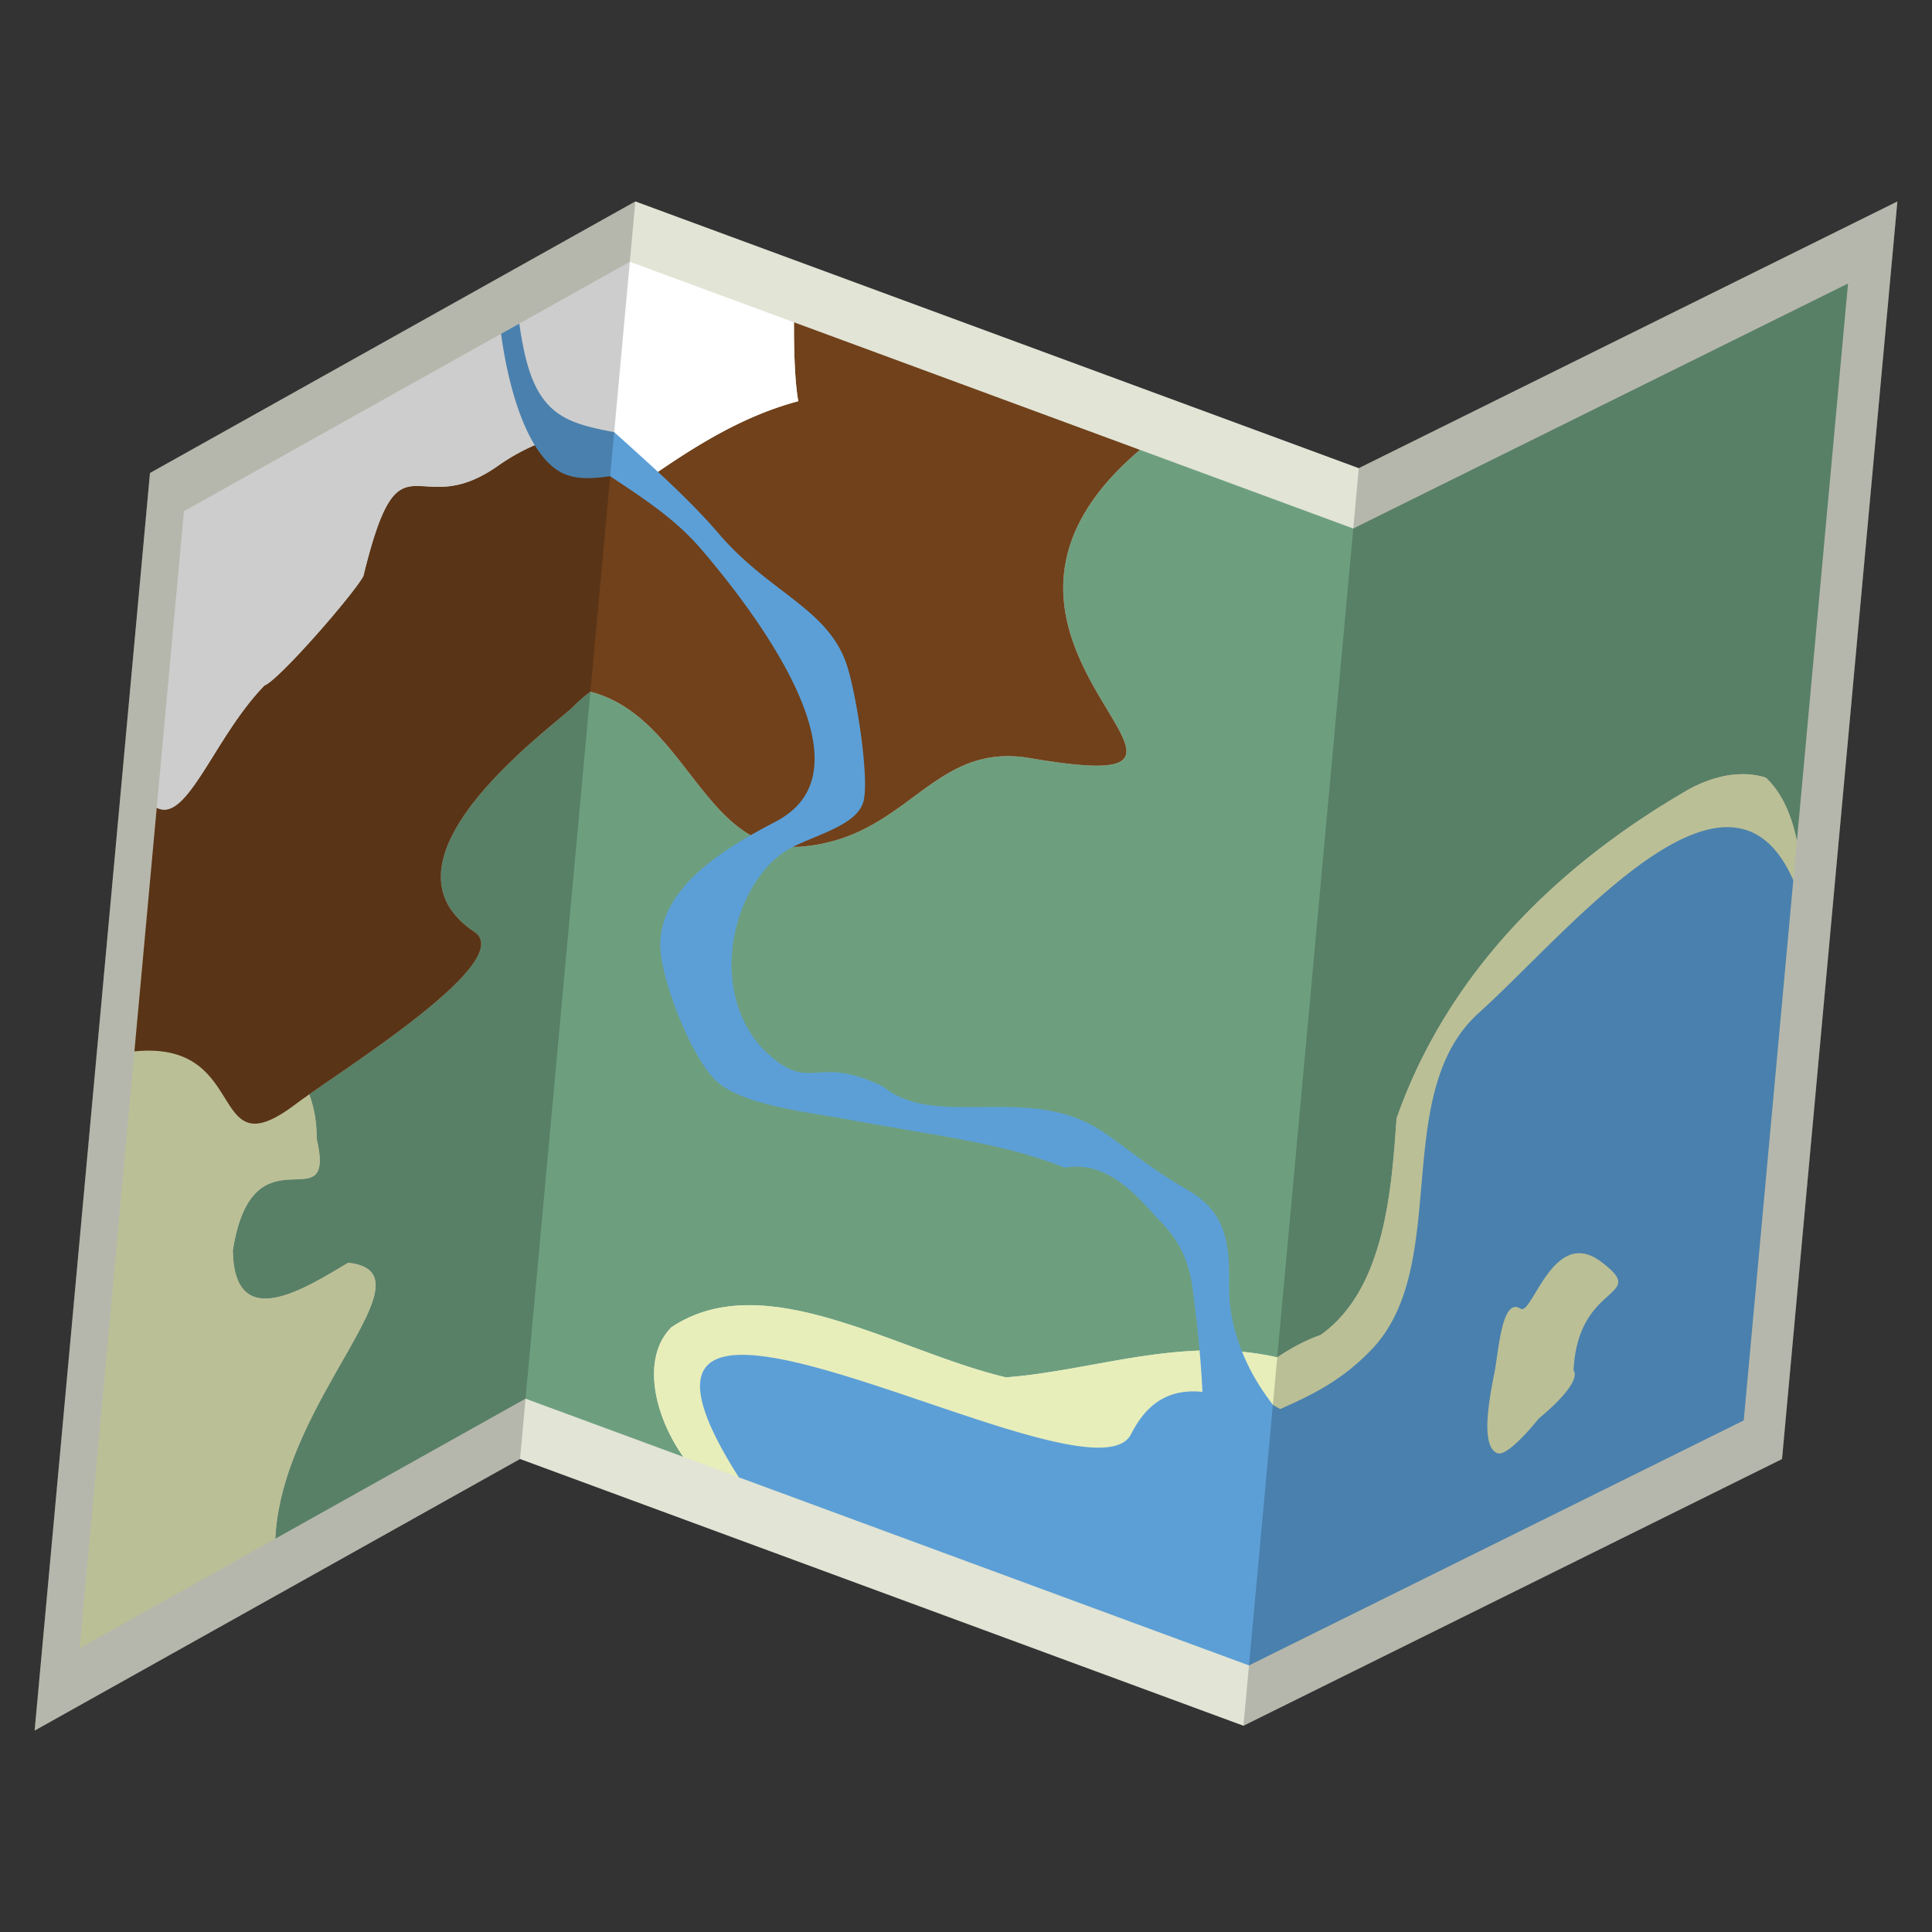 <svg xmlns="http://www.w3.org/2000/svg" width="1000" height="1000" viewBox="0 0 264.583 264.583"><rect x="0" y="0" width="264.583" height="264.583" fill="#333333" stroke="none"/><g paint-order="stroke markers fill"><path d="M87.011 27.585L20.54 64.776 4.744 236.998l66.471-37.191v-.001l99.07 36.53 73.759-36.523L259.84 27.592l-73.758 36.523z" fill="#e2e4d6"/><path d="M253.083 38.825l-67.759 33.552-10.411 113.509c1.96-1.313 3.942-2.369 5.952-3.071 8.95-6.334 9.718-20.456 10.396-29.671 8.04-22.851 25.885-36.925 40.192-45.147.235-.124.469-.241.702-.353 3.498-1.678 6.854-2.044 9.67-1.15 2.192 2.066 3.52 5.076 4.255 8.68zm-78.17 147.06l10.41-113.508-29.208-10.77c-31.294 26.554 20.843 48.324-15.104 42.205-13.31-2.265-16.59 10.847-31.107 12.115-13.436 1.175-15.857-17.838-29.052-21.194-.716.512-1.481 1.166-2.307 1.994-2.77 2.778-28.392 20.983-13.599 30.878 5.515 3.69-14.505 16.597-22.598 22.271.67 1.805 1.042 3.807 1.018 6.059 2.766 11.958-8.743-2.122-11.482 15.333.196 11.343 9.687 5.313 15.798 1.664 12.15 1.336-8.961 18.524-9.975 37.639l-.01.152 34.276-19.178 21.605 7.967c-4.112-5.826-5.717-13.63-1.637-17.743 12.762-8.502 30.651 3.248 45.811 6.861 12.041-.917 24.104-5.71 37.16-2.744z" fill="#6d9f7f"/><path d="M238.451 106.022c-1.978.036-4.11.573-6.295 1.622-.233.111-.468.228-.702.352-14.307 8.221-32.153 22.296-40.193 45.147-.677 9.215-1.446 23.338-10.396 29.671-2.01.703-3.992 1.759-5.952 3.072-13.057-2.966-25.12 1.826-37.16 2.743-15.16-3.612-33.05-15.363-45.812-6.861-4.08 4.113-2.474 11.918 1.638 17.743l77.465 28.564 57.39-28.419a252.187 252.187 0 009.66-6.708c.397-.836.754-1.663 1.08-2.48l6.907-75.294c-.735-3.605-2.064-6.614-4.255-8.682a10.484 10.484 0 00-3.375-.47zM19.693 129.933l-8.785 95.778 26.788-14.988.011-.152c1.014-19.115 22.126-36.303 9.975-37.639-6.11 3.65-15.602 9.68-15.798-1.664 2.739-17.455 14.248-3.375 11.482-15.333.157-14.662-16.402-18.798-23.673-26.002z" fill="#e8eeba"/><path d="M108.732 44.135c-.011 2.807.051 7.872.592 10.806-7.632 2.035-14.156 6.155-20.476 10.546a56.547 56.547 0 00-4.811-5.472c-4.428-1.467-10.095-.209-15.738 3.708-6.992 4.986-10.46 1.8-13.25 3.258-1.79.935-3.3 3.779-5.281 11.909-1.406 2.58-11.576 14.242-13.549 14.992-6.887 7.064-10.584 18.93-14.754 16.734l-3.06 33.37c16.035-1.599 9.821 16.461 22.012 7.278 6.096-4.592 30.549-19.632 24.529-23.659-14.793-9.895 10.828-28.1 13.6-30.878.825-.828 1.59-1.482 2.306-1.994 13.195 3.356 15.616 22.369 29.052 21.194 14.517-1.268 17.797-14.38 31.107-12.115 35.947 6.119-16.19-15.65 15.104-42.205z" fill="#70411b"/><path d="M86.253 35.847L25.19 70.012l-3.724 40.604c4.17 2.195 7.867-9.67 14.754-16.734 1.973-.75 12.143-12.412 13.549-14.992 5.073-20.813 7.058-6.984 18.531-15.167 5.643-3.917 11.31-5.175 15.738-3.708zm-2.216 24.168a56.547 56.547 0 014.811 5.472c6.32-4.391 12.844-8.51 20.476-10.546-.54-2.934-.603-8-.592-10.806l-22.478-8.288z" fill="#fff"/><path d="M71.12 44.314l-2.5 1.399c1.173 8.642 3.952 16.752 8.241 18.993 2.005 1.047 4.342.836 6.7.507 4.397 2.953 8.834 5.744 12.527 10.066 6.726 7.872 12.2 16.076 14.386 22.707 1.093 3.316 1.38 6.19.765 8.592-.615 2.402-2.131 4.428-5.04 5.955-6.403 3.361-16.52 9.054-15.726 17.812.397 4.379 3.87 13.567 7.188 17.26 3.317 3.692 12.57 4.615 18.91 5.786 12.061 2.228 20.714 3.118 29.232 6.52 6.375-1.134 10.6 4.813 13.033 7.265 2.432 2.452 3.94 5.255 4.47 9.144.81 5.934 1.192 10.759 1.367 14.291-3.94-.378-7.317.93-9.781 5.8-5.665 11.193-79.085-33.937-53.708 5.905l69.859 25.76 3.275-35.7c-2.592-3.333-5.084-7.826-5.836-13.337-.653-4.78 1.443-11.82-5.599-15.924-8.15-4.751-10.65-8.072-15.246-9.907-9.193-3.67-20.286.9-26.648-4.37-9.629-4.784-9.931 1.445-16.663-5.344-2.465-2.744-3.743-6.09-4.07-9.685-.652-7.193 2.928-14.99 8.097-17.704 3.412-1.791 9.07-3.125 9.901-6.367.831-3.243-.995-14.757-2.276-18.644-2.562-7.776-10.587-9.865-17.566-18.034-4.032-4.718-9.294-9.363-14.299-13.88-2.434-.457-4.777-.95-6.598-1.902-3.894-2.034-5.419-6.059-6.395-12.964zm103.198 148.062l-3.274 35.7 67.759-33.553 6.785-73.973c-3.607-8.239-9.368-8.604-15.759-5.396-9.34 4.69-20.026 17.013-27.297 23.548-12.245 11.007-3.68 34.511-14.638 46.052-4.233 4.458-8.53 6.402-12.557 8.207a7.68 7.68 0 01-1.02-.585zm42.11-20.748c.849.036 1.777.376 2.793 1.135 6.862 5.123-3.13 2.623-3.727 14.906-.002.026 1.555 1.34-4.775 6.607 0 0-4.217 5.35-5.682 4.729-2.224-.943-1.213-6.85-.382-10.992.585-2.919.99-10.43 3.587-8.796 1.349.849 3.607-7.787 8.187-7.59z" fill="#5c9fd7"/><path d="M87.011 27.585L20.54 64.776 4.744 236.998l66.471-37.192zm172.829.007l-73.758 36.523-15.796 172.222 73.758-36.524z" fill-opacity=".196"/></g></svg>